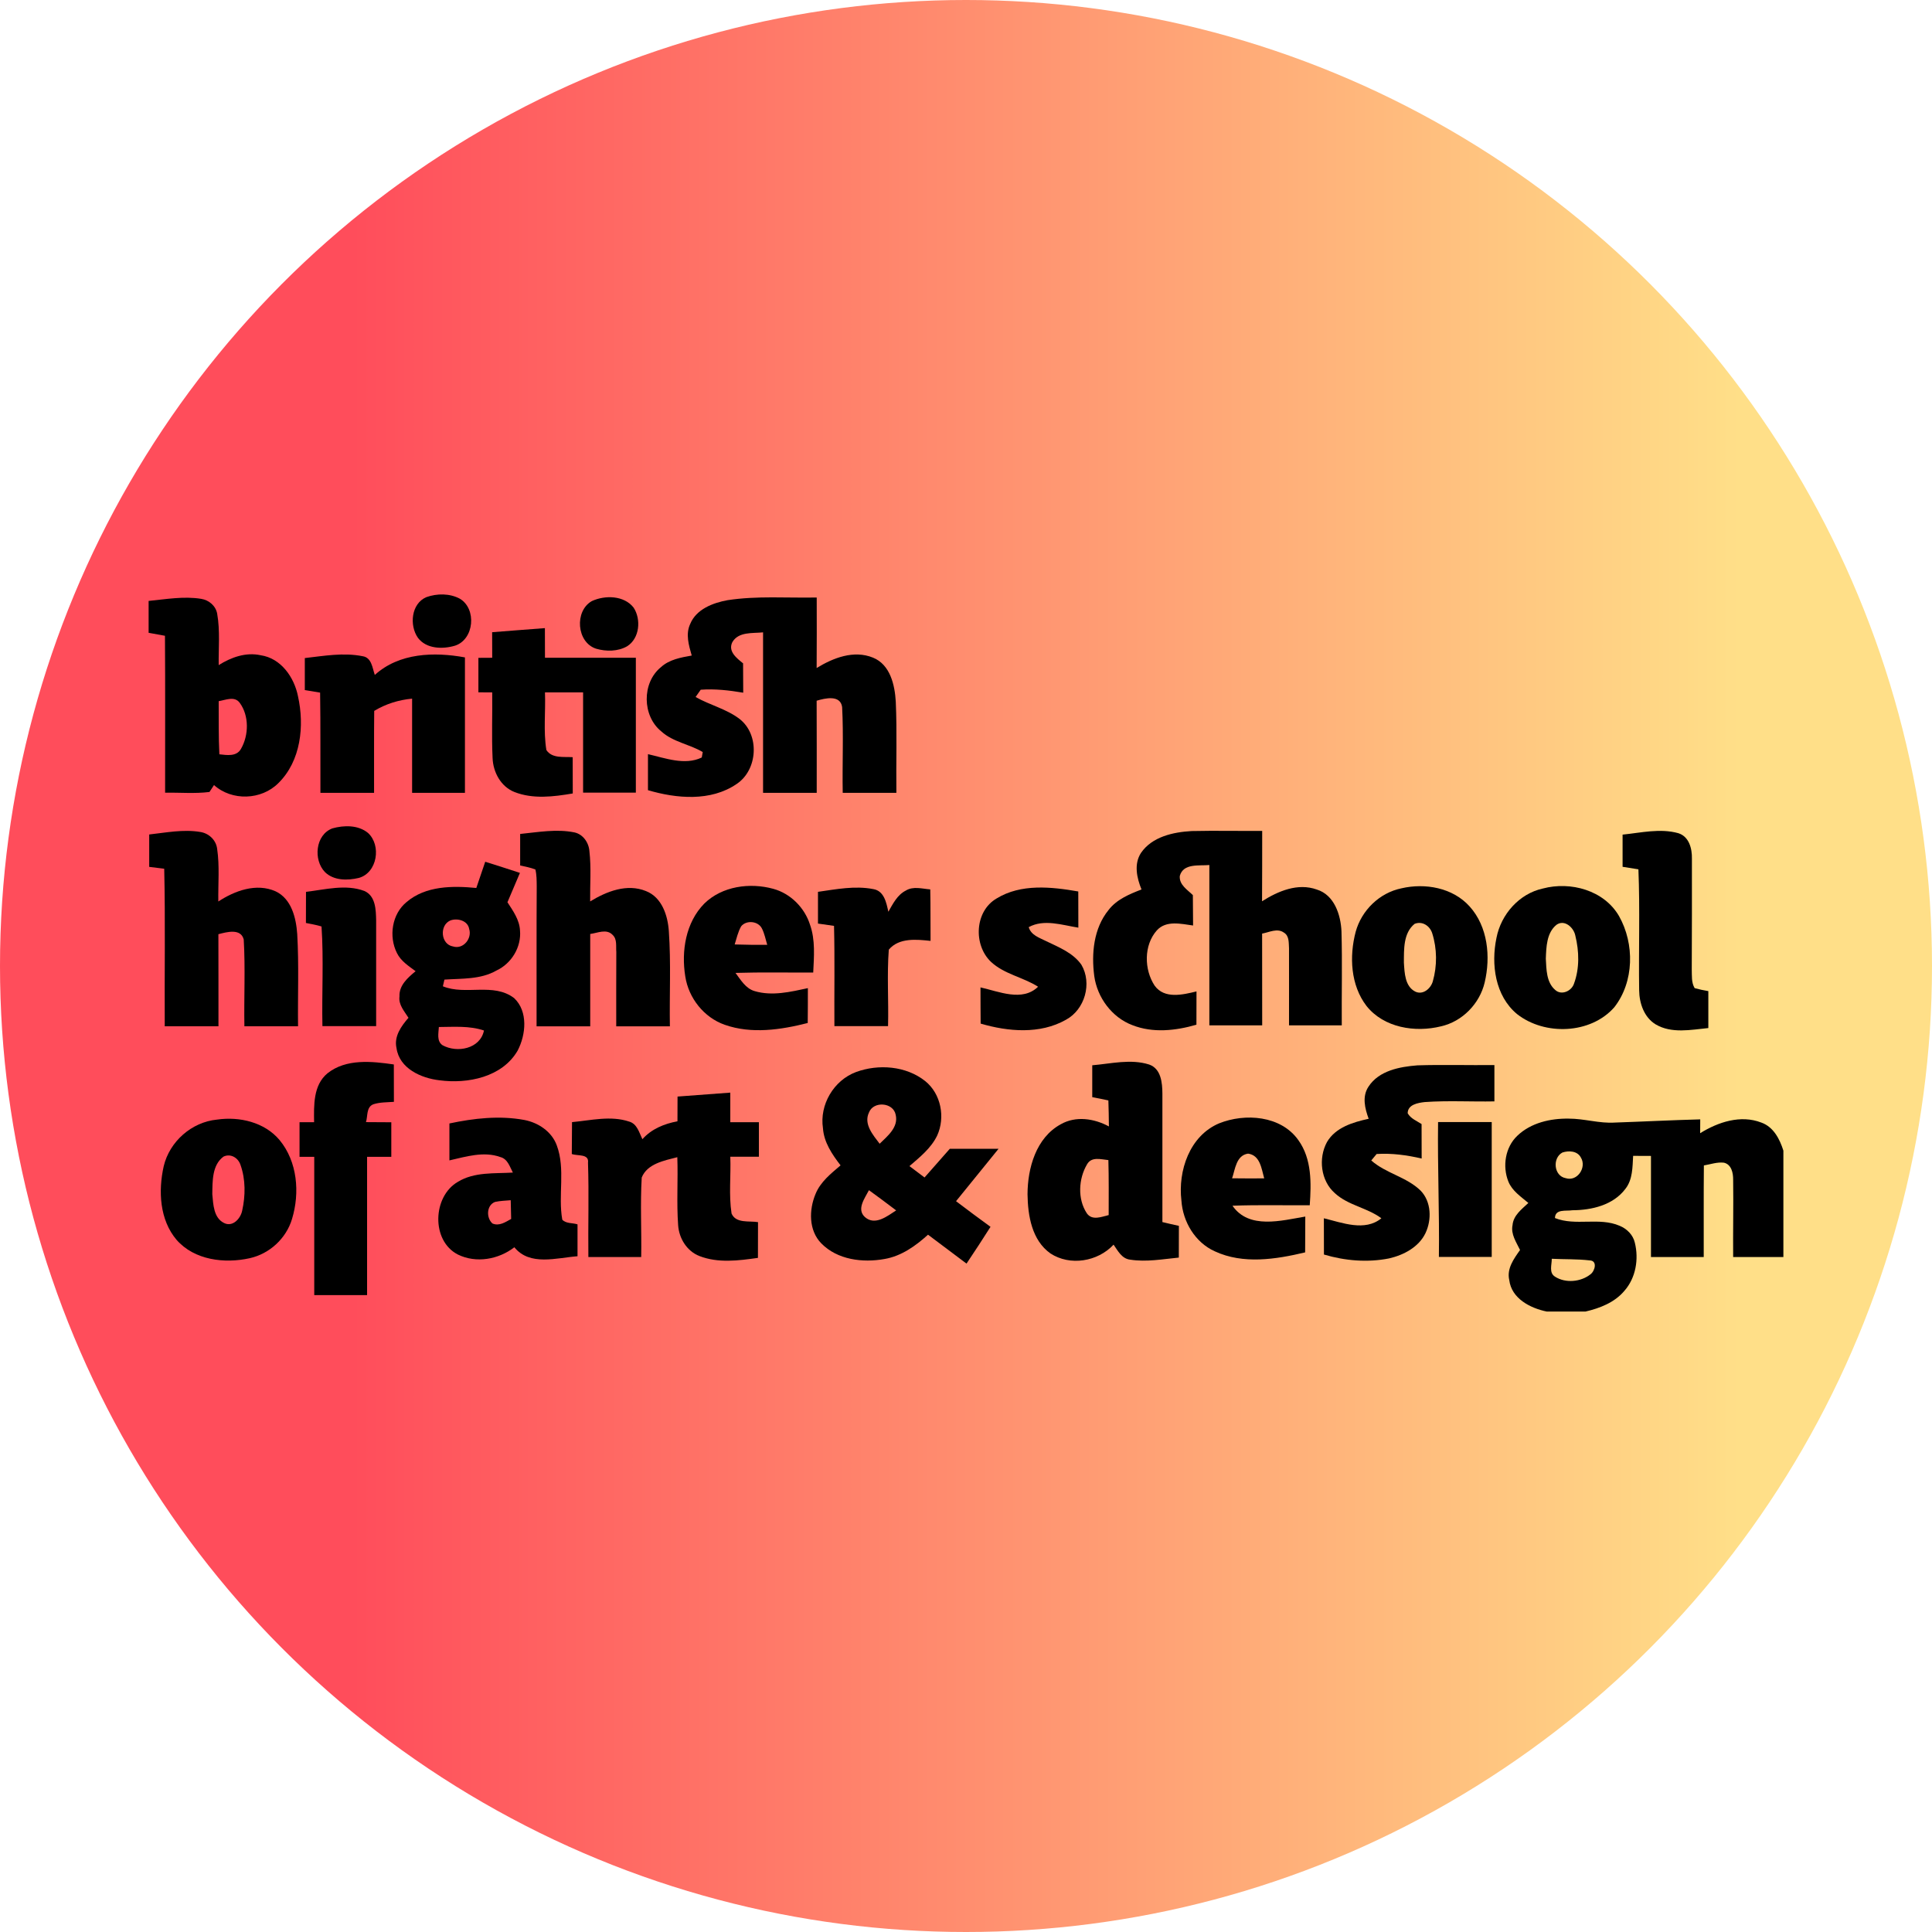<svg width="26" height="26" viewBox="0 0 26 26" fill="none" xmlns="http://www.w3.org/2000/svg">
<circle cx="13" cy="13" r="13" fill="url(#paint0_linear_1198_2879)"/>
<path d="M5.738 8.036C5.881 7.985 6.052 7.984 6.188 8.057C6.418 8.193 6.382 8.605 6.124 8.689C5.958 8.739 5.737 8.734 5.624 8.583C5.507 8.416 5.533 8.123 5.738 8.036Z" fill="black"/>
<path d="M2 8.087C2.235 8.064 2.473 8.021 2.708 8.059C2.813 8.076 2.905 8.154 2.923 8.261C2.963 8.489 2.94 8.722 2.943 8.951C3.11 8.846 3.308 8.774 3.508 8.818C3.781 8.858 3.959 9.114 4.01 9.369C4.099 9.767 4.05 10.242 3.745 10.54C3.517 10.768 3.121 10.782 2.88 10.565C2.865 10.588 2.834 10.635 2.819 10.658C2.622 10.683 2.421 10.664 2.222 10.668C2.221 9.964 2.225 9.26 2.22 8.556C2.147 8.542 2.074 8.529 2 8.516C2.001 8.374 2.001 8.231 2 8.087ZM2.943 9.436C2.945 9.674 2.94 9.913 2.952 10.151C3.053 10.162 3.183 10.185 3.243 10.078C3.349 9.894 3.354 9.632 3.226 9.458C3.156 9.363 3.036 9.421 2.943 9.436Z" fill="black"/>
<path d="M7.965 8.089C8.142 8.007 8.398 8.012 8.527 8.177C8.63 8.335 8.609 8.59 8.44 8.697C8.315 8.769 8.157 8.769 8.022 8.73C7.758 8.644 7.729 8.222 7.965 8.089Z" fill="black"/>
<path d="M9.288 8.398C9.369 8.198 9.594 8.113 9.791 8.077C10.188 8.016 10.591 8.049 10.991 8.041C10.991 8.357 10.993 8.673 10.99 8.99C11.213 8.853 11.49 8.745 11.748 8.85C11.981 8.944 12.042 9.219 12.055 9.443C12.073 9.852 12.058 10.261 12.063 10.67C11.822 10.67 11.582 10.67 11.341 10.67C11.334 10.285 11.353 9.899 11.333 9.515C11.309 9.347 11.104 9.396 10.99 9.43C10.992 9.844 10.991 10.257 10.991 10.67C10.75 10.67 10.51 10.67 10.269 10.67C10.269 9.95 10.27 9.23 10.269 8.51C10.128 8.525 9.94 8.498 9.856 8.641C9.793 8.766 9.915 8.858 10 8.927C10.001 9.059 10.001 9.19 10.002 9.322C9.813 9.29 9.621 9.268 9.43 9.282C9.413 9.307 9.378 9.356 9.361 9.38C9.553 9.489 9.775 9.54 9.951 9.674C10.227 9.886 10.2 10.363 9.911 10.552C9.563 10.789 9.104 10.747 8.72 10.634C8.72 10.472 8.72 10.311 8.72 10.149C8.952 10.202 9.216 10.304 9.444 10.194C9.447 10.176 9.454 10.139 9.457 10.121C9.279 10.014 9.058 9.987 8.901 9.844C8.641 9.636 8.636 9.189 8.894 8.979C9.007 8.875 9.163 8.848 9.309 8.822C9.27 8.685 9.224 8.535 9.288 8.398Z" fill="black"/>
<path d="M6.623 8.508C6.86 8.49 7.097 8.47 7.333 8.453C7.334 8.586 7.334 8.719 7.334 8.852C7.742 8.852 8.15 8.852 8.557 8.852C8.557 9.457 8.557 10.062 8.557 10.667C8.321 10.667 8.084 10.667 7.847 10.667C7.847 10.217 7.847 9.768 7.847 9.318C7.676 9.318 7.505 9.318 7.334 9.318C7.344 9.576 7.311 9.838 7.353 10.094C7.431 10.211 7.588 10.181 7.707 10.19C7.707 10.353 7.707 10.515 7.708 10.678C7.449 10.722 7.172 10.757 6.922 10.658C6.739 10.585 6.636 10.391 6.629 10.201C6.615 9.907 6.628 9.613 6.624 9.318C6.562 9.318 6.499 9.318 6.438 9.317C6.438 9.162 6.438 9.008 6.438 8.853C6.499 8.852 6.562 8.852 6.624 8.852C6.624 8.737 6.624 8.623 6.623 8.508Z" fill="black"/>
<path d="M4.102 8.856C4.359 8.827 4.622 8.779 4.88 8.831C5.002 8.849 5.011 8.989 5.044 9.083C5.372 8.785 5.843 8.771 6.257 8.847C6.257 9.454 6.257 10.062 6.257 10.67C6.02 10.67 5.783 10.67 5.546 10.67C5.546 10.247 5.547 9.824 5.546 9.402C5.365 9.419 5.191 9.473 5.036 9.567C5.032 9.934 5.035 10.302 5.034 10.67C4.793 10.67 4.553 10.67 4.312 10.67C4.31 10.22 4.315 9.771 4.308 9.321C4.239 9.309 4.171 9.298 4.102 9.287C4.102 9.144 4.102 9 4.102 8.856Z" fill="black"/>
<path d="M4.473 11.148C4.629 11.104 4.821 11.101 4.952 11.209C5.135 11.375 5.079 11.746 4.828 11.815C4.676 11.851 4.491 11.852 4.373 11.736C4.214 11.571 4.244 11.234 4.473 11.148Z" fill="black"/>
<path d="M2.008 11.23C2.235 11.205 2.466 11.158 2.694 11.196C2.81 11.213 2.907 11.304 2.922 11.421C2.957 11.656 2.934 11.895 2.938 12.132C3.161 11.986 3.45 11.88 3.709 11.995C3.924 12.097 3.985 12.354 4 12.571C4.024 12.984 4.006 13.398 4.011 13.811C3.77 13.811 3.53 13.811 3.289 13.811C3.282 13.422 3.303 13.032 3.28 12.643C3.24 12.489 3.051 12.543 2.939 12.572C2.941 12.985 2.939 13.398 2.94 13.811C2.699 13.811 2.458 13.811 2.217 13.811C2.213 13.104 2.226 12.398 2.21 11.691C2.143 11.683 2.075 11.675 2.008 11.666C2.008 11.521 2.008 11.375 2.008 11.23Z" fill="black"/>
<path d="M7 11.223C7.242 11.199 7.489 11.153 7.73 11.202C7.847 11.227 7.924 11.34 7.932 11.455C7.958 11.679 7.939 11.906 7.942 12.131C8.163 11.996 8.438 11.887 8.694 11.992C8.908 12.076 8.987 12.321 9.001 12.532C9.031 12.958 9.008 13.385 9.015 13.812C8.774 13.812 8.534 13.812 8.293 13.812C8.292 13.479 8.293 13.145 8.294 12.811C8.287 12.734 8.308 12.64 8.244 12.581C8.162 12.495 8.042 12.556 7.943 12.569C7.944 12.983 7.943 13.398 7.943 13.812C7.703 13.812 7.462 13.812 7.221 13.812C7.222 13.184 7.219 12.555 7.223 11.927C7.222 11.851 7.223 11.775 7.205 11.701C7.139 11.675 7.069 11.663 7 11.647C7 11.505 7 11.364 7 11.223Z" fill="black"/>
<path d="M15.355 11.478C15.504 11.26 15.788 11.198 16.036 11.184C16.352 11.177 16.669 11.184 16.986 11.182C16.985 11.498 16.987 11.813 16.984 12.129C17.2 11.992 17.465 11.879 17.721 11.971C17.956 12.043 18.043 12.31 18.053 12.533C18.065 12.955 18.054 13.377 18.057 13.799C17.821 13.799 17.584 13.799 17.347 13.799C17.346 13.454 17.349 13.108 17.347 12.762C17.342 12.689 17.352 12.595 17.279 12.551C17.189 12.486 17.08 12.547 16.985 12.564C16.986 12.976 16.986 13.387 16.986 13.799C16.749 13.799 16.512 13.799 16.275 13.799C16.275 13.08 16.275 12.361 16.275 11.641C16.139 11.654 15.923 11.614 15.877 11.789C15.868 11.908 15.979 11.973 16.053 12.046C16.054 12.182 16.054 12.319 16.056 12.455C15.894 12.433 15.693 12.382 15.568 12.521C15.391 12.72 15.396 13.049 15.539 13.265C15.671 13.447 15.917 13.387 16.102 13.342C16.101 13.491 16.101 13.64 16.101 13.79C15.822 13.871 15.515 13.905 15.239 13.796C14.963 13.692 14.766 13.424 14.726 13.135C14.686 12.831 14.718 12.493 14.918 12.247C15.027 12.104 15.199 12.033 15.362 11.97C15.299 11.816 15.257 11.628 15.355 11.478Z" fill="black"/>
<path d="M21.836 11.232C22.084 11.207 22.341 11.144 22.587 11.213C22.732 11.259 22.772 11.421 22.769 11.556C22.769 12.052 22.77 12.548 22.767 13.044C22.77 13.13 22.76 13.222 22.806 13.298C22.866 13.314 22.928 13.328 22.99 13.338C22.989 13.504 22.99 13.669 22.99 13.835C22.756 13.858 22.495 13.913 22.28 13.785C22.125 13.69 22.061 13.501 22.059 13.327C22.051 12.784 22.071 12.242 22.049 11.699C21.978 11.687 21.907 11.676 21.836 11.665C21.837 11.52 21.836 11.376 21.836 11.232Z" fill="black"/>
<path d="M6.53 11.597C6.686 11.646 6.842 11.696 6.997 11.747C6.941 11.879 6.885 12.01 6.829 12.142C6.904 12.258 6.991 12.378 6.998 12.522C7.018 12.746 6.883 12.968 6.679 13.062C6.467 13.183 6.216 13.167 5.981 13.183C5.975 13.206 5.965 13.251 5.96 13.273C6.264 13.399 6.64 13.219 6.919 13.432C7.109 13.611 7.078 13.925 6.966 14.139C6.759 14.496 6.295 14.589 5.914 14.538C5.668 14.51 5.375 14.38 5.336 14.105C5.3 13.947 5.4 13.809 5.497 13.697C5.442 13.609 5.361 13.522 5.376 13.41C5.369 13.26 5.488 13.157 5.593 13.07C5.499 13 5.395 12.934 5.342 12.826C5.229 12.603 5.274 12.3 5.472 12.139C5.729 11.92 6.091 11.919 6.41 11.95C6.45 11.832 6.49 11.714 6.53 11.597ZM6.061 12.387C5.91 12.452 5.931 12.71 6.097 12.737C6.234 12.78 6.355 12.63 6.314 12.502C6.296 12.389 6.157 12.352 6.061 12.387ZM5.955 14.066C6.15 14.174 6.463 14.116 6.513 13.868C6.317 13.802 6.109 13.82 5.906 13.821C5.902 13.903 5.874 14.01 5.955 14.066Z" fill="black"/>
<path d="M9.478 12.16C9.718 11.925 10.091 11.875 10.405 11.961C10.639 12.024 10.829 12.216 10.901 12.445C10.974 12.651 10.954 12.874 10.944 13.088C10.595 13.09 10.247 13.082 9.898 13.093C9.969 13.187 10.034 13.303 10.156 13.338C10.391 13.408 10.639 13.348 10.872 13.298C10.872 13.454 10.872 13.611 10.87 13.767C10.508 13.859 10.114 13.918 9.753 13.791C9.473 13.693 9.266 13.431 9.222 13.139C9.167 12.799 9.228 12.414 9.478 12.16ZM9.974 12.466C9.931 12.542 9.913 12.628 9.887 12.71C10.033 12.715 10.18 12.716 10.325 12.715C10.303 12.642 10.289 12.565 10.254 12.496C10.204 12.394 10.044 12.379 9.974 12.466Z" fill="black"/>
<path d="M18.858 11.955C19.177 11.88 19.551 11.946 19.777 12.198C20.024 12.471 20.062 12.876 19.98 13.222C19.913 13.507 19.68 13.747 19.392 13.812C19.044 13.898 18.624 13.832 18.39 13.538C18.175 13.258 18.157 12.87 18.244 12.54C18.323 12.252 18.563 12.016 18.858 11.955ZM19.037 12.433C18.884 12.557 18.894 12.777 18.893 12.955C18.902 13.092 18.906 13.274 19.047 13.345C19.15 13.394 19.255 13.303 19.282 13.207C19.342 12.998 19.34 12.767 19.274 12.559C19.242 12.459 19.14 12.391 19.037 12.433Z" fill="black"/>
<path d="M20.764 11.957C21.137 11.858 21.587 11.981 21.788 12.328C21.999 12.701 21.993 13.213 21.724 13.556C21.405 13.918 20.789 13.939 20.417 13.648C20.12 13.403 20.064 12.977 20.139 12.621C20.2 12.305 20.445 12.026 20.764 11.957ZM20.947 12.445C20.813 12.553 20.809 12.745 20.803 12.902C20.811 13.045 20.81 13.219 20.928 13.321C21.011 13.4 21.149 13.339 21.182 13.238C21.258 13.033 21.252 12.802 21.2 12.591C21.179 12.483 21.056 12.369 20.947 12.445Z" fill="black"/>
<path d="M4.118 12.002C4.376 11.972 4.651 11.896 4.903 11.99C5.056 12.057 5.059 12.245 5.062 12.387C5.062 12.861 5.061 13.335 5.062 13.809C4.821 13.809 4.58 13.809 4.339 13.809C4.33 13.362 4.357 12.914 4.327 12.468C4.258 12.447 4.188 12.435 4.117 12.421C4.118 12.281 4.118 12.141 4.118 12.002Z" fill="black"/>
<path d="M11.008 12.002C11.253 11.967 11.505 11.917 11.752 11.965C11.899 11.989 11.929 12.15 11.955 12.27C12.016 12.164 12.075 12.043 12.19 11.985C12.29 11.923 12.41 11.961 12.519 11.969C12.524 12.2 12.521 12.431 12.523 12.662C12.334 12.642 12.098 12.617 11.961 12.78C11.935 13.122 11.96 13.466 11.951 13.809C11.71 13.809 11.47 13.809 11.229 13.809C11.226 13.36 11.235 12.91 11.224 12.46C11.152 12.449 11.08 12.439 11.008 12.429C11.008 12.287 11.008 12.145 11.008 12.002Z" fill="black"/>
<path d="M13.412 12.091C13.74 11.89 14.149 11.934 14.511 11.997C14.512 12.159 14.512 12.322 14.512 12.484C14.295 12.45 14.051 12.364 13.844 12.477C13.875 12.586 13.989 12.62 14.08 12.666C14.25 12.748 14.441 12.823 14.553 12.983C14.7 13.233 14.6 13.587 14.344 13.724C13.996 13.921 13.567 13.884 13.197 13.775C13.195 13.613 13.196 13.45 13.195 13.288C13.443 13.343 13.758 13.485 13.97 13.279C13.768 13.15 13.515 13.111 13.336 12.944C13.097 12.717 13.116 12.263 13.412 12.091Z" fill="black"/>
<path d="M4.407 14.444C4.658 14.245 5.004 14.282 5.3 14.325C5.301 14.492 5.301 14.66 5.301 14.828C5.209 14.835 5.113 14.832 5.024 14.861C4.927 14.899 4.951 15.021 4.925 15.101C5.039 15.102 5.152 15.102 5.266 15.103C5.266 15.258 5.266 15.413 5.266 15.568C5.157 15.568 5.048 15.568 4.94 15.568C4.94 16.189 4.94 16.809 4.94 17.429C4.703 17.429 4.466 17.429 4.229 17.429C4.229 16.809 4.229 16.189 4.229 15.568C4.163 15.568 4.097 15.568 4.031 15.568C4.031 15.412 4.031 15.257 4.031 15.102C4.096 15.102 4.162 15.102 4.227 15.102C4.224 14.875 4.214 14.604 4.407 14.444Z" fill="black"/>
<path d="M14.699 14.336C14.952 14.315 15.216 14.247 15.465 14.326C15.625 14.382 15.642 14.571 15.643 14.716C15.644 15.293 15.642 15.869 15.643 16.446C15.716 16.464 15.79 16.481 15.865 16.497C15.864 16.64 15.864 16.782 15.864 16.924C15.647 16.945 15.428 16.986 15.21 16.952C15.097 16.94 15.044 16.833 14.986 16.75C14.773 16.979 14.4 17.041 14.136 16.868C13.886 16.691 13.832 16.359 13.828 16.073C13.829 15.719 13.943 15.311 14.275 15.13C14.478 15.014 14.725 15.052 14.923 15.159C14.922 15.042 14.92 14.925 14.916 14.809C14.844 14.793 14.772 14.779 14.699 14.765C14.699 14.622 14.699 14.479 14.699 14.336ZM14.629 15.669C14.514 15.863 14.499 16.136 14.626 16.328C14.697 16.43 14.824 16.375 14.92 16.352C14.92 16.105 14.923 15.859 14.916 15.612C14.818 15.603 14.69 15.561 14.629 15.669Z" fill="black"/>
<path d="M18.417 14.623C18.558 14.407 18.836 14.356 19.075 14.337C19.42 14.326 19.765 14.337 20.111 14.333C20.111 14.496 20.111 14.659 20.111 14.822C19.799 14.828 19.486 14.809 19.175 14.831C19.084 14.841 18.944 14.864 18.944 14.982C18.985 15.054 19.065 15.084 19.131 15.127C19.132 15.282 19.132 15.437 19.132 15.591C18.934 15.545 18.73 15.517 18.526 15.53C18.509 15.552 18.473 15.595 18.454 15.617C18.651 15.792 18.93 15.838 19.119 16.024C19.263 16.173 19.269 16.416 19.183 16.596C19.092 16.784 18.89 16.89 18.694 16.935C18.403 16.993 18.1 16.967 17.817 16.883C17.816 16.72 17.816 16.557 17.816 16.395C18.063 16.455 18.368 16.577 18.59 16.395C18.398 16.252 18.143 16.222 17.965 16.058C17.773 15.891 17.739 15.587 17.858 15.369C17.974 15.171 18.209 15.102 18.419 15.056C18.368 14.918 18.328 14.756 18.417 14.623Z" fill="black"/>
<path d="M11.52 14.427C11.822 14.316 12.193 14.344 12.45 14.548C12.664 14.719 12.724 15.037 12.612 15.282C12.53 15.452 12.379 15.572 12.239 15.693C12.307 15.743 12.374 15.794 12.442 15.846C12.555 15.717 12.669 15.589 12.782 15.46C13.001 15.46 13.22 15.46 13.438 15.46C13.247 15.695 13.058 15.93 12.866 16.165C13.02 16.282 13.174 16.397 13.33 16.51C13.225 16.676 13.117 16.841 13.007 17.005C12.835 16.875 12.662 16.746 12.489 16.616C12.322 16.767 12.131 16.904 11.904 16.943C11.611 16.996 11.269 16.955 11.052 16.732C10.881 16.557 10.886 16.279 10.976 16.066C11.042 15.904 11.183 15.793 11.312 15.683C11.199 15.536 11.088 15.374 11.075 15.183C11.027 14.866 11.22 14.539 11.52 14.427ZM11.694 14.972C11.62 15.129 11.75 15.275 11.838 15.392C11.943 15.289 12.093 15.171 12.054 15.003C12.023 14.834 11.754 14.814 11.694 14.972ZM11.64 16.379C11.776 16.499 11.941 16.366 12.06 16.289C11.939 16.197 11.817 16.106 11.694 16.017C11.64 16.123 11.523 16.273 11.64 16.379Z" fill="black"/>
<path d="M9.118 14.757C9.354 14.739 9.591 14.722 9.828 14.704C9.828 14.837 9.828 14.969 9.828 15.102C9.956 15.102 10.084 15.102 10.213 15.102C10.213 15.257 10.213 15.412 10.213 15.567C10.084 15.567 9.956 15.567 9.828 15.567C9.838 15.822 9.806 16.079 9.845 16.331C9.904 16.468 10.083 16.427 10.201 16.447C10.201 16.607 10.201 16.768 10.2 16.928C9.94 16.965 9.663 17.001 9.412 16.903C9.243 16.837 9.138 16.665 9.126 16.488C9.104 16.184 9.126 15.878 9.115 15.573C8.941 15.618 8.71 15.66 8.636 15.847C8.615 16.203 8.635 16.561 8.629 16.917C8.392 16.917 8.155 16.917 7.918 16.917C7.913 16.494 7.927 16.07 7.913 15.648C7.93 15.523 7.773 15.56 7.695 15.53C7.697 15.386 7.697 15.243 7.698 15.101C7.952 15.078 8.219 15.01 8.468 15.094C8.575 15.125 8.602 15.243 8.645 15.331C8.767 15.193 8.939 15.123 9.117 15.09C9.117 14.979 9.118 14.867 9.118 14.757Z" fill="black"/>
<path d="M2.921 15.067C3.222 15.023 3.561 15.102 3.762 15.342C4.003 15.633 4.037 16.052 3.93 16.404C3.852 16.666 3.629 16.872 3.362 16.932C3.023 17.008 2.615 16.959 2.376 16.685C2.147 16.415 2.129 16.026 2.203 15.695C2.282 15.362 2.579 15.1 2.921 15.067ZM3.008 15.565C2.853 15.678 2.86 15.898 2.857 16.071C2.87 16.207 2.874 16.39 3.016 16.459C3.132 16.517 3.238 16.398 3.259 16.293C3.304 16.092 3.306 15.873 3.237 15.678C3.206 15.582 3.105 15.519 3.008 15.565Z" fill="black"/>
<path d="M6.048 15.119C6.378 15.049 6.722 15.01 7.056 15.072C7.245 15.108 7.425 15.228 7.493 15.414C7.612 15.735 7.508 16.084 7.567 16.414C7.618 16.469 7.705 16.455 7.772 16.477C7.772 16.62 7.772 16.763 7.772 16.906C7.49 16.927 7.13 17.042 6.922 16.785C6.71 16.949 6.408 17.004 6.162 16.883C5.8 16.698 5.821 16.1 6.163 15.904C6.384 15.769 6.654 15.795 6.902 15.78C6.86 15.701 6.832 15.596 6.733 15.571C6.509 15.49 6.27 15.566 6.048 15.616C6.048 15.45 6.048 15.285 6.048 15.119ZM6.662 16.175C6.547 16.219 6.541 16.388 6.627 16.465C6.718 16.505 6.802 16.446 6.879 16.404C6.877 16.32 6.875 16.236 6.873 16.152C6.802 16.158 6.731 16.16 6.662 16.175Z" fill="black"/>
<path d="M16.405 15.118C16.756 14.977 17.239 15.012 17.473 15.344C17.655 15.597 17.647 15.923 17.626 16.22C17.279 16.222 16.933 16.213 16.586 16.226C16.808 16.548 17.244 16.426 17.566 16.372C17.565 16.533 17.565 16.693 17.564 16.854C17.169 16.948 16.73 17.017 16.349 16.84C16.083 16.721 15.918 16.442 15.899 16.157C15.851 15.756 16.009 15.286 16.405 15.118ZM16.581 15.857C16.725 15.859 16.869 15.859 17.013 15.858C16.977 15.731 16.96 15.547 16.796 15.525C16.636 15.548 16.623 15.734 16.581 15.857Z" fill="black"/>
<path d="M20.42 15.284C20.602 15.11 20.865 15.05 21.11 15.054C21.319 15.053 21.523 15.121 21.732 15.107C22.115 15.094 22.498 15.074 22.881 15.064C22.881 15.11 22.881 15.203 22.88 15.25C23.122 15.1 23.425 14.999 23.703 15.107C23.867 15.165 23.951 15.329 24 15.485V16.917C23.775 16.917 23.549 16.917 23.324 16.917C23.321 16.57 23.329 16.223 23.324 15.877C23.325 15.786 23.302 15.671 23.2 15.647C23.109 15.636 23.019 15.669 22.93 15.684C22.926 16.095 22.929 16.506 22.928 16.917C22.691 16.917 22.455 16.917 22.218 16.917C22.218 16.463 22.218 16.009 22.218 15.556C22.138 15.556 22.058 15.556 21.978 15.555C21.969 15.706 21.973 15.873 21.874 15.999C21.71 16.218 21.421 16.286 21.16 16.287C21.075 16.301 20.928 16.266 20.926 16.392C21.204 16.503 21.52 16.377 21.796 16.496C21.894 16.536 21.977 16.618 22.001 16.724C22.056 16.945 22.014 17.198 21.86 17.372C21.729 17.528 21.531 17.605 21.338 17.65H20.814C20.592 17.604 20.342 17.475 20.311 17.227C20.275 17.073 20.372 16.941 20.456 16.822C20.406 16.717 20.33 16.61 20.355 16.488C20.366 16.355 20.48 16.272 20.568 16.189C20.468 16.104 20.35 16.027 20.299 15.901C20.217 15.696 20.256 15.439 20.42 15.284ZM21.026 15.51C20.888 15.585 20.911 15.826 21.07 15.855C21.227 15.906 21.356 15.71 21.275 15.578C21.228 15.487 21.111 15.482 21.026 15.51ZM20.927 17.181C21.068 17.272 21.275 17.252 21.404 17.149C21.464 17.105 21.502 16.965 21.393 16.962C21.223 16.942 21.053 16.949 20.883 16.94C20.884 17.021 20.842 17.129 20.927 17.181Z" fill="black"/>
<path d="M19.353 15.1C19.594 15.1 19.834 15.1 20.075 15.1C20.075 15.705 20.075 16.31 20.075 16.915C19.838 16.915 19.601 16.915 19.364 16.915C19.372 16.31 19.345 15.705 19.353 15.1Z" fill="black"/>
<defs>
<linearGradient id="paint0_linear_1198_2879" x1="1.58468e-07" y1="12.5" x2="26" y2="12.5" gradientUnits="userSpaceOnUse">
<stop offset="0.182" stop-color="#FF4D5B"/>
<stop offset="0.901" stop-color="#FFDF88"/>
</linearGradient>
</defs>
</svg>
